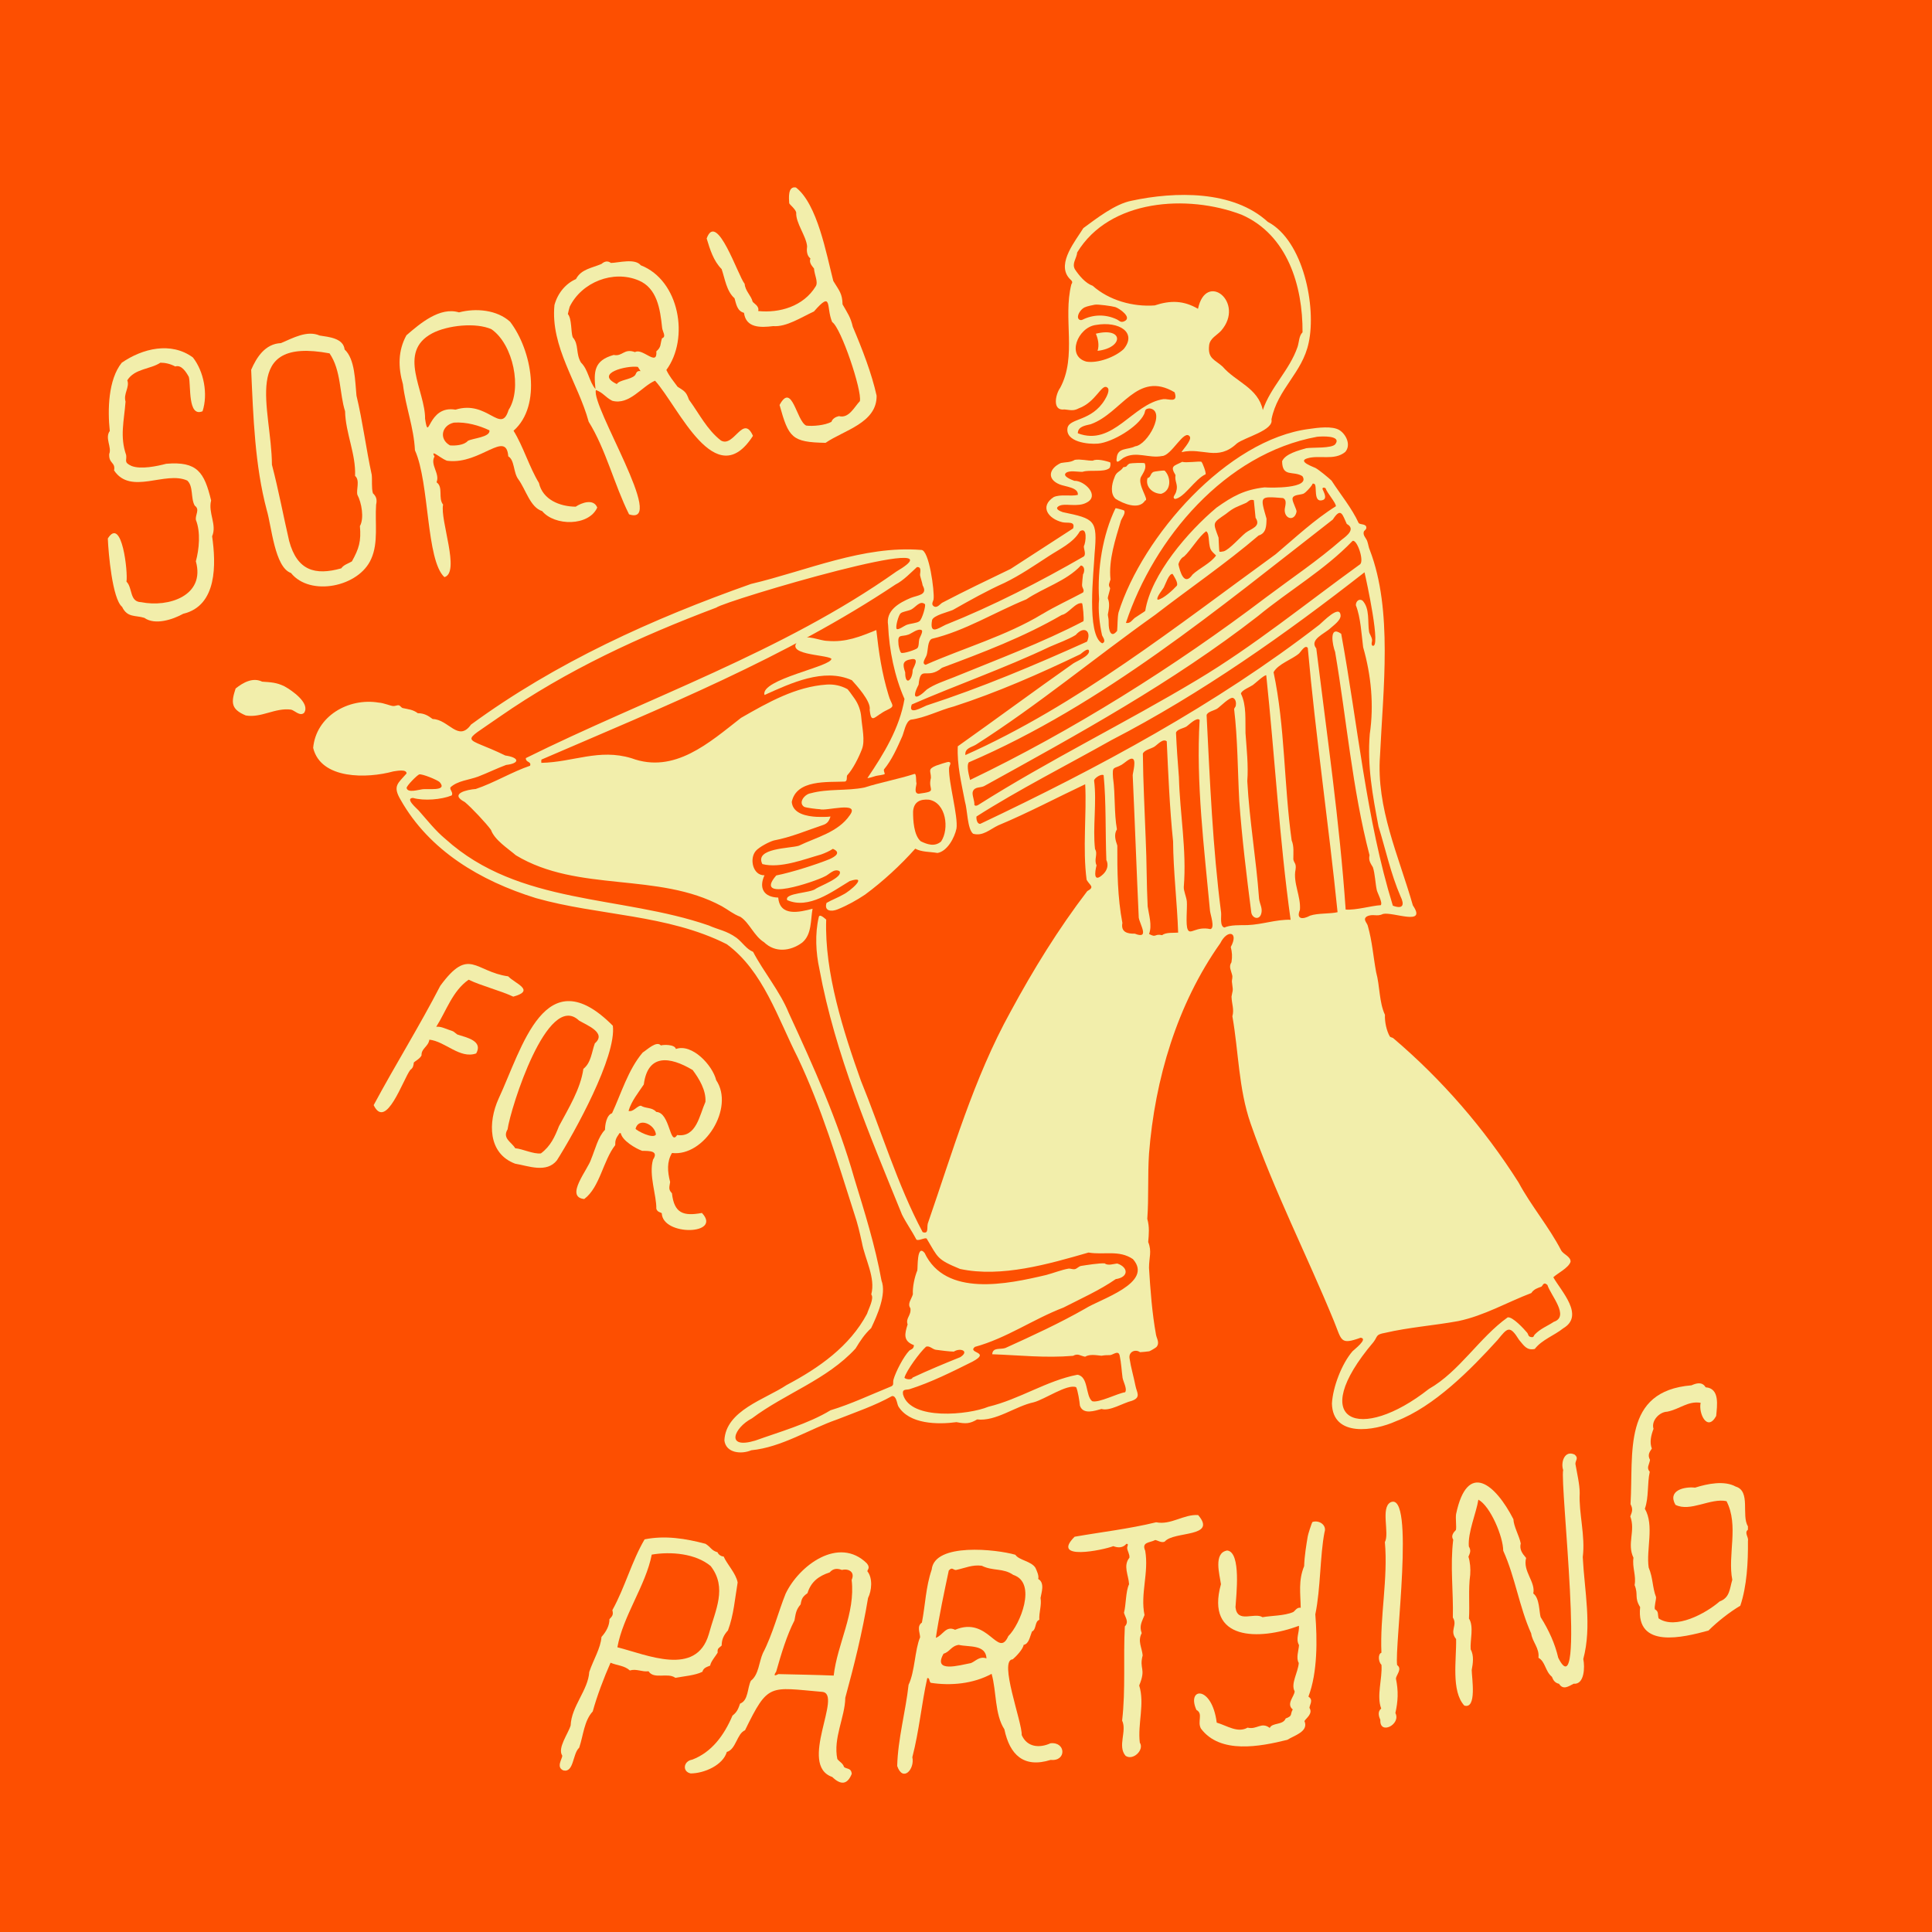<svg xmlns="http://www.w3.org/2000/svg" fill="none" viewBox="0 0 235 235" height="235" width="235">
<rect x="0" y="0" width="235" height="235" fill="#333333" stroke="none"/>
<g clip-path="url(#clip0_1199_2869)">
<path fill="#FD4F01" d="M235 0H0V235H235V0Z"></path>
<path fill="#F2EEAB" d="M96.813 22.802C99.429 24.84 100.504 30.857 101.359 34.177C102.088 35.374 102.453 35.694 102.484 37.021C103.119 38.135 103.459 38.579 103.729 39.748C104.875 42.439 106.035 45.44 106.627 48.127C106.681 51.454 102.623 52.338 100.419 53.865C96.304 53.787 95.93 53.241 94.823 49.261C96.352 46.41 96.861 51.189 98.062 51.767C98.859 51.87 100.341 51.741 101.133 51.311C101.257 50.925 101.635 50.712 102.038 50.616C103.265 50.936 103.907 49.5 104.592 48.795C104.875 47.518 102.299 39.852 101.222 39.173C100.447 37.365 101.3 35.259 99.005 37.885C97.447 38.605 95.645 39.796 94.05 39.667C92.496 39.859 90.738 39.907 90.495 38.05C89.665 37.839 89.544 36.973 89.344 36.277C88.362 35.426 88.168 33.853 87.775 32.73C86.776 31.729 86.352 30.313 85.956 29.007C87.189 25.589 89.772 33.559 90.575 34.523C90.647 35.402 91.363 35.938 91.543 36.686C91.674 36.913 92.39 37.213 92.224 37.833C94.79 38.103 97.727 37.276 99.216 34.832C99.559 34.323 99.052 33.407 99.013 32.661C98.672 32.254 98.406 31.893 98.574 31.436C98.121 31.096 98.106 30.45 98.173 29.96C98.062 28.696 96.772 27.119 96.848 25.852C96.759 25.421 96.056 24.901 95.998 24.719C95.96 24.122 95.804 22.608 96.813 22.806V22.802Z"></path>
<path fill="#F2EEAB" d="M65.556 58.746C66.011 60.791 68.113 61.618 70.025 61.631C70.741 61.144 72.221 60.619 72.645 61.738C71.618 64.025 67.469 63.998 65.946 62.168C64.494 61.724 63.959 59.538 63.041 58.287C62.429 57.475 62.608 55.956 61.824 55.51C61.576 52.242 58.439 56.491 54.52 56.058C53.982 56.102 52.213 54.418 52.853 55.53C52.276 56.531 53.547 57.603 53.099 58.663C53.954 59.244 53.262 60.615 53.895 61.374C53.497 63.261 56.023 69.636 54.056 70.2C51.815 68.139 52.259 58.752 50.473 54.773C50.333 51.95 49.339 49.513 49.01 46.737C48.423 44.681 48.395 42.676 49.435 40.783C51.093 39.352 53.502 37.287 55.83 37.996C57.862 37.459 60.434 37.67 62.044 39.134C64.69 42.585 65.941 49.333 62.466 52.394C63.641 54.283 64.388 56.835 65.556 58.743V58.746ZM61.861 49.866C63.528 47.313 62.451 41.895 59.777 40.046C57.877 39.193 54.413 39.569 52.566 40.546C48.258 42.837 51.75 47.572 51.704 50.934C52.187 54.048 51.98 49.235 55.405 49.831C59.307 48.602 60.932 52.925 61.861 49.866ZM59.535 52.346C58.291 51.752 56.715 51.302 55.212 51.406C53.719 51.735 53.358 53.408 54.735 54.176C55.347 54.226 56.443 54.168 56.903 53.628C57.464 53.304 59.657 53.188 59.535 52.349V52.346Z"></path>
<path fill="#F2EEAB" d="M77.944 32.269C82.642 34.097 83.882 41.16 81.053 45C81.471 45.858 81.813 46.206 82.415 47.039C83.236 47.566 83.464 47.64 83.795 48.604C85.061 50.331 85.988 52.259 87.69 53.582C89.261 54.496 90.388 50.323 91.587 53.012C87.033 60.132 82.557 49.494 79.676 46.304C78.046 47.013 76.551 49.315 74.465 48.747C73.594 48.297 73.376 47.764 72.484 47.44C71.873 49.387 81.158 64.094 76.516 62.562C74.697 58.92 73.701 54.664 71.603 51.295C70.332 46.606 66.94 42.196 67.441 37.104C67.843 35.622 68.846 34.471 70.058 33.947C70.691 32.724 72.021 32.604 73.17 32.099C73.533 31.777 73.923 31.695 74.31 31.984C75.25 31.964 77.23 31.386 77.946 32.271L77.944 32.269ZM77.674 34.108C74.602 32.809 70.765 34.306 69.294 37.308C69.264 37.398 69.07 38.153 69.073 38.198C69.571 38.786 69.429 40.385 69.662 41.021C70.448 41.921 69.997 42.957 70.661 44.091C71.575 44.983 71.618 46.356 72.432 47.331C72.217 45.235 72.219 43.851 74.647 43.175C75.753 43.395 75.872 42.339 77.243 42.829C78.15 42.28 79.976 44.665 79.835 42.737C80.472 42.174 80.272 41.93 80.522 41.145C81.099 40.968 80.57 40.313 80.537 39.861C80.298 37.561 79.922 35.05 77.676 34.105L77.674 34.108ZM77.585 44.628C76.308 44.428 72.232 45.39 75.026 46.715C75.346 46.199 76.717 46.18 77.217 45.67C77.385 45.529 77.354 45.05 77.913 45.14L77.585 44.628Z"></path>
<path fill="#F2EEAB" d="M41.915 42.507C43.194 43.684 43.184 46.365 43.36 48.121C44.119 51.265 44.53 54.594 45.214 57.743C45.29 58.337 45.168 59.34 45.359 59.997C45.764 60.38 45.89 60.758 45.749 61.379C45.592 63.62 46.043 65.998 45.153 67.974C43.677 71.403 37.72 72.598 35.394 69.697C33.405 69.007 33.035 64.003 32.447 62.047C30.998 56.598 30.807 50.725 30.552 44.979C31.212 43.462 32.249 41.815 34.173 41.734C35.666 41.101 37.356 40.15 38.88 40.812C40.035 40.988 41.763 41.147 41.917 42.505L41.915 42.507ZM40.083 42.981C29.127 40.931 33.041 49.707 33.076 56.524C33.91 59.729 34.478 62.812 35.17 65.796C36.144 69.419 38.34 70.023 41.508 69.131C41.808 68.688 42.374 68.548 42.803 68.287C43.664 66.738 43.941 65.839 43.778 63.99C44.324 63.028 43.973 61.122 43.477 60.199C43.292 59.625 43.825 58.415 43.19 57.891C43.305 55.221 42.03 52.694 41.974 50.02C41.29 47.912 41.512 45.057 40.085 42.983L40.083 42.981Z"></path>
<path fill="#F2EEAB" d="M24.636 50.023C22.812 50.795 23.245 46.863 22.967 45.84C22.656 45.277 22.079 44.326 21.317 44.576C20.736 44.265 20.112 44.117 19.512 44.115C18.302 44.929 16.376 44.818 15.484 46.258C15.802 47.096 14.981 47.899 15.271 48.847C15.09 51.23 14.559 53.088 15.345 55.351C15.445 56.039 15.016 56.222 15.993 56.676C17.133 57.125 19.107 56.703 20.221 56.411C24 56.096 24.849 57.436 25.68 60.876C25.291 62.382 26.413 63.827 25.802 65.23C26.281 68.592 26.446 73.67 22.284 74.658C21.063 75.339 18.872 76.09 17.56 75.154C16.465 74.808 15.492 75.159 14.853 73.816C13.665 72.855 13.186 67.254 13.114 65.5C14.835 62.745 15.577 69.628 15.384 70.748C16.154 71.505 15.721 73.203 17.17 73.246C20.499 73.914 24.995 72.467 23.824 68.274C24.222 66.812 24.422 64.732 23.831 63.25C23.722 62.599 24.353 61.977 23.691 61.507C23.171 60.626 23.552 59.151 22.775 58.452C20.099 57.244 15.908 60.271 13.876 57.223C14.072 56.189 13.216 56.433 13.284 55.223C13.628 54.398 12.723 53.284 13.354 52.422C13.084 49.874 13.153 46.184 14.809 44.119C17.34 42.376 20.806 41.532 23.459 43.475C24.799 45.166 25.323 47.949 24.636 50.027V50.023Z"></path>
<path fill="#F2EEAB" d="M82.211 127.594C84.18 126.894 86.669 129.568 87.113 131.387C89.378 134.755 85.675 140.711 81.738 140.245C81.099 141.313 81.184 142.495 81.51 143.772C81.425 144.403 81.271 144.677 81.732 145.139C82.004 147.595 83.129 147.95 85.379 147.539C87.89 150.204 80.607 150.394 80.494 147.576C80.348 147.436 79.967 147.467 79.832 147.025C79.865 145.382 78.894 142.924 79.43 141.057C80.139 139.986 79.045 139.988 78.115 139.984C77.328 139.708 75.676 138.737 75.511 137.836C75.372 137.819 75.376 137.786 75.304 137.91C74.921 138.459 74.823 138.672 74.832 139.292C73.355 141.163 72.965 144.434 71.063 145.844C68.635 145.598 71.559 142.206 71.912 140.97C72.406 139.779 72.741 138.298 73.59 137.423C73.59 136.868 73.761 135.628 74.445 135.41C75.537 133.073 76.405 130.099 78.177 128.023C78.701 127.701 79.863 126.55 80.389 127.165C80.659 127.061 82.076 127.009 82.211 127.592V127.594ZM84.247 130.149C81.462 128.488 78.794 128.16 78.309 131.913C77.641 132.912 76.808 133.922 76.453 135.123C77.017 135.312 77.517 134.474 77.959 134.496C78.594 134.877 79.299 134.653 79.826 135.249C81.534 135.321 81.445 139.477 82.365 138.06C84.706 138.4 85.083 135.643 85.807 134.024C85.899 132.612 85.028 131.193 84.249 130.147L84.247 130.149ZM77.306 137.301C77.454 137.542 79.46 138.593 79.787 137.997C79.645 136.733 77.665 135.861 77.306 137.301Z"></path>
<path fill="#F2EEAB" d="M67.741 141.135C66.474 142.736 64.229 141.803 62.666 141.548C59.326 140.299 59.357 136.491 60.641 133.65C63.532 127.448 66.274 116.445 74.543 124.765C75.002 128.506 69.875 137.775 67.741 141.133V141.135ZM70.426 124.132C66.6 120.494 62.105 134.783 61.739 137.371C61.071 138.474 62.218 138.907 62.669 139.668C63.543 139.734 64.89 140.408 65.797 140.293C66.975 139.407 67.477 138.291 67.993 136.979C69.164 134.79 70.613 132.453 70.961 130.005C71.897 129.285 71.969 127.964 72.354 126.909C73.833 125.634 71.39 124.707 70.426 124.134V124.132Z"></path>
<path fill="#F2EEAB" d="M61.812 118.758C62.638 119.635 65.189 120.47 62.432 121.227C60.815 120.47 58.585 119.931 57.001 119.167C55.027 120.549 54.307 122.933 53.062 124.894C53.623 124.837 54.067 125.085 54.542 125.242C55.41 125.527 55.053 125.436 55.641 125.84C56.755 126.197 58.789 126.6 57.921 128.136C55.932 128.834 54.172 126.672 52.227 126.461C52.094 127.329 51.232 127.509 51.273 128.38C51.06 128.804 50.451 129.087 50.334 129.248C50.288 129.62 50.26 129.888 49.903 130.14C49.015 131.326 46.952 137.529 45.451 134.424C48.12 129.452 50.965 124.918 53.554 119.909C57.081 115.1 57.729 118.183 61.809 118.758H61.812Z"></path>
<path fill="#F2EEAB" d="M212.612 187.423C212.64 190.017 212.481 192.942 211.683 195.316C210.373 196.086 208.88 197.269 207.812 198.334C204.746 199.169 198.973 200.607 199.498 195.481C198.758 194.288 199.315 193.995 198.825 192.798C199.047 191.688 198.51 190.618 198.688 189.48C197.866 187.763 198.962 186.216 198.301 184.453C198.542 183.835 198.645 183.566 198.329 182.958C198.712 176.685 197.302 169.198 205.747 168.504C206.284 168.267 207.035 168.01 207.466 168.745C209.2 168.863 208.867 170.949 208.747 172.235C207.67 174.211 206.574 171.913 206.859 170.632C205.314 170.379 204.345 171.396 202.794 171.711C201.811 171.746 200.821 172.838 201.127 173.796C200.844 174.544 200.618 175.401 200.921 176.2C200.605 176.646 200.392 177.007 200.703 177.571C200.607 178.169 200.231 178.528 200.67 179.022C200.35 180.465 200.568 182.151 200.072 183.518C201.249 185.543 200.213 188.474 200.538 190.67C201.082 191.967 200.971 193.039 201.434 194.269C201.454 194.589 201.193 195.463 201.297 195.751C201.782 196.025 201.608 196.314 201.745 196.852C203.802 198.262 207.498 196.247 209.17 194.791C210.421 194.332 210.377 193.261 210.708 192.158C210.116 189.151 211.535 185.554 210.005 182.595C208.073 182.175 205.581 183.955 203.793 183.039C202.792 181.268 204.913 180.804 206.184 180.95C207.666 180.476 209.744 180.054 211.126 180.822C212.986 181.37 211.785 184.338 212.61 185.652V186.07C212.127 186.442 212.725 186.964 212.61 187.428L212.612 187.423Z"></path>
<path fill="#F2EEAB" d="M123.512 189.125C123.956 189.789 125.449 189.889 125.949 190.707C126.099 191.044 126.402 191.667 126.284 192.058C127.122 192.528 126.665 193.745 126.567 194.367C126.719 195.276 126.371 196.068 126.417 197.028C125.827 197.246 126.097 198.188 125.523 198.455C125.27 199.067 125.161 199.957 124.509 200.076C124.441 200.601 123.582 201.502 123.186 201.832C121.434 201.898 124.354 209.522 124.276 211.043C124.933 212.54 126.443 212.653 127.773 212.046C129.668 211.837 129.744 214.274 127.799 214.066C124.526 215.099 122.816 213.445 122.169 210.347C120.977 208.51 121.227 205.756 120.616 203.599C118.359 204.827 115.618 205.064 113.209 204.689C112.959 204.45 113.12 204.067 112.787 204.119C112.084 207.283 111.819 210.456 110.974 213.739C111.292 215.182 109.825 216.825 109.131 214.808C109.212 211.518 110.169 208.123 110.515 204.929C111.294 203.301 111.266 200.681 111.919 199.147C111.88 198.519 111.507 197.796 112.136 197.363C112.563 195.159 112.598 193.057 113.327 190.922C113.651 187.606 121.232 188.451 123.506 189.116L123.512 189.125ZM123.257 191.569C122.022 190.698 120.773 191.127 119.419 190.45C118.277 190.298 117.411 190.724 116.271 190.97C115.938 190.968 115.82 190.557 115.405 191.033C114.869 193.557 114.227 196.567 113.831 199.219C114.719 198.906 115.022 197.7 116.175 198.24C120.244 196.528 121.384 201.835 122.65 199.006C124.078 197.631 126.173 192.509 123.257 191.569ZM119.994 201.724C119.907 199.989 117.831 200.366 116.625 200.076C115.709 200.192 115.531 200.934 114.771 201.147C113.427 203.519 116.651 202.564 118.107 202.289C118.718 202.028 119.138 201.419 119.994 201.721V201.724Z"></path>
<path fill="#F2EEAB" d="M188.763 203.954C187.937 203.273 187.98 202.111 187.129 201.645C187.286 200.492 186.366 199.678 186.248 198.693C184.792 195.455 184.305 191.845 182.845 188.622C182.845 186.951 181.304 183.217 179.823 182.412C179.575 184.018 178.53 186.372 178.663 188.102C178.961 188.603 178.813 188.894 178.615 189.351C178.824 190.002 178.883 190.816 178.83 191.542C178.584 193.303 178.785 195.302 178.678 196.869C179.305 197.848 178.796 199.513 178.887 200.614C179.305 201.395 179.165 202.315 179.013 203.136C179.02 204.069 179.666 207.927 178.112 207.459C176.485 205.684 177.174 201.837 177.114 199.371C176.265 198.32 177.331 197.72 176.72 196.752C176.796 193.594 176.374 190.502 176.763 187.28C176.454 186.81 176.802 186.396 177.092 186.098C177.179 185.709 177.024 184.675 177.116 184.144C178.489 177.664 181.881 180.495 184.083 184.786C184.122 185.687 184.775 186.764 184.977 187.73C184.799 188.483 185.156 188.947 185.63 189.504C185.195 191.123 186.809 192.415 186.501 193.827C187.282 194.378 187.208 196.088 187.399 196.704C188.394 198.286 189.142 199.926 189.536 201.641C192.937 208.441 189.717 180.389 190.139 178.811C189.821 177.91 190.287 176.348 191.525 176.925C192.071 177.366 191.607 177.638 191.627 178.071C191.792 179.055 192.162 180.608 192.149 181.627C192.019 184.025 192.856 186.842 192.519 189.39C192.728 193.527 193.655 197.794 192.584 201.798C192.785 202.735 192.739 204.933 191.414 204.8C190.774 205.127 190.145 205.603 189.632 204.811C189.155 204.7 188.942 204.415 188.766 203.954H188.763Z"></path>
<path fill="#F2EEAB" d="M105.445 190.169C105.896 190.724 105.493 190.907 105.506 191.129C106.174 191.949 106.033 193.486 105.585 194.373C104.886 198.61 103.883 202.594 102.817 206.511C102.789 208.85 101.318 211.42 101.849 213.961C102.121 214.311 102.534 214.475 102.66 214.925C102.936 215.195 103.557 215.012 103.6 215.771C103.056 217.127 102.238 217.12 101.231 216.143C97.018 214.69 102.599 205.993 99.997 205.79C93.558 205.24 93.458 204.663 90.621 210.462C89.62 210.878 89.535 212.79 88.406 213.099C87.947 214.692 85.688 215.702 84.015 215.713C82.946 215.493 83.136 214.196 84.204 214.035C86.565 213.128 88.064 211.102 89.098 208.674C89.646 208.264 89.805 207.838 90.018 207.22C91.045 206.837 90.891 205.314 91.335 204.437C92.294 203.708 92.316 202.159 92.79 201.09C93.998 198.775 94.694 195.977 95.56 193.851C97.175 190.439 102.018 186.786 105.445 190.165V190.169ZM101.407 203.812C101.849 199.922 104.072 196.232 103.591 192.171C104.038 191.186 103.193 190.766 102.41 190.961C101.842 190.753 101.357 190.761 100.915 191.262C99.597 191.688 98.641 192.395 98.219 193.786C97.638 194.208 97.503 194.434 97.388 195.146C96.811 195.82 96.792 196.266 96.635 197.104C95.725 198.86 95.034 201.127 94.409 203.338C94.041 203.865 94.25 203.86 94.683 203.63C96.785 203.68 99.368 203.725 101.407 203.81V203.812Z"></path>
<path fill="#F2EEAB" d="M85.81 187.778C86.521 188.224 86.489 188.577 87.281 188.812C87.383 189.108 87.742 189.323 88.02 189.325C88.432 190.276 89.528 191.384 89.724 192.485C89.391 194.456 89.248 196.445 88.547 198.314C88.01 198.904 87.788 199.428 87.781 200.157C87.387 200.516 87.252 200.486 87.291 201.023C87.074 201.404 86.445 202.113 86.382 202.596C86.025 202.753 85.57 202.84 85.438 203.345C84.593 203.786 83.112 203.904 82.145 204.082C81.219 203.397 79.545 204.32 78.886 203.286C78.092 203.386 77.406 202.949 76.616 203.188C75.931 202.572 75.085 202.601 74.264 202.246C73.477 204.021 72.619 206.274 72.097 208.175C71.052 209.296 70.966 211.043 70.452 212.582C69.64 213.293 69.821 215.658 68.522 215.345C67.608 214.955 68.394 213.939 68.394 213.554C67.771 212.627 69.127 210.86 69.412 209.87C69.505 207.531 71.544 205.577 71.673 203.371C72.177 201.876 73.07 200.468 73.159 199.113C73.755 198.455 74.142 197.694 74.129 196.952C74.504 196.556 74.623 196.401 74.486 195.851C76.029 193.068 76.838 189.895 78.409 187.239C80.938 186.736 83.412 187.147 85.812 187.78L85.81 187.778ZM86.441 190.485C84.615 188.96 81.599 188.696 79.275 189.097C78.553 192.835 75.79 196.534 75.095 200.366C78.731 201.288 84.674 203.982 86.21 198.795C87.011 195.836 88.495 193.151 86.443 190.485H86.441Z"></path>
<path fill="#F2EEAB" d="M161.11 186.357C160.548 189.234 160.644 193.216 159.989 196.362C160.228 199.398 160.276 203.43 159.151 206.367C159.795 206.783 159.297 207.32 159.277 207.742C159.728 208.447 158.862 208.993 158.668 209.339C159.214 210.625 157.424 211.089 156.581 211.626C153.255 212.453 148.411 213.387 146.074 210.253C145.604 209.383 146.387 208.454 145.526 207.986C144.296 205.251 147.408 204.929 147.997 209.531C149.253 209.905 150.545 210.832 151.751 210.142C152.885 210.427 153.413 209.394 154.447 210.177C154.745 209.507 156.066 209.862 156.381 209.03C157.297 208.687 156.884 208.543 157.245 207.932C156.414 207.248 157.432 206.371 157.476 205.732C156.969 204.789 157.885 203.464 157.976 202.278C157.619 201.671 157.965 200.773 158.005 200.103C157.572 199.339 158.057 198.586 158 197.757C153.174 199.548 146.59 199.613 148.511 192.694C148.35 191.523 147.567 188.888 149.268 188.596C150.998 188.777 150.365 194.082 150.28 195.498C150.506 197.507 152.563 196.071 153.568 196.71C154.645 196.512 156.231 196.549 157.295 196.084C157.491 195.981 157.752 195.461 158.213 195.564C158.185 193.775 157.909 192.271 158.631 190.494C158.668 189.247 158.905 187.848 159.069 186.871C159.084 186.699 159.565 185.165 159.647 185.126C160.437 184.862 161.403 185.491 161.112 186.357H161.11Z"></path>
<path fill="#F2EEAB" d="M141.687 187.502C141.3 187.735 140.737 187.317 140.51 187.323C139.829 187.68 138.828 187.541 139.3 188.635C139.76 191.301 138.682 193.877 139.213 196.451C138.894 197.263 138.545 197.753 138.872 198.647C138.356 199.635 138.894 200.368 138.989 201.349C138.535 203.075 139.451 202.881 138.567 205.014C139.263 207.214 138.363 209.709 138.641 211.961C139.222 212.834 137.825 214.198 136.909 213.569C135.897 212.388 137.105 210.547 136.491 209.287C136.929 205.479 136.62 201.678 136.82 197.833C137.346 197.27 136.894 196.791 136.715 196.171C136.977 195.222 136.916 193.553 137.336 192.7C137.266 191.551 136.583 190.47 137.379 189.465C137.418 189.038 137.127 188.649 137.105 188.309C137.09 188.081 137.344 187.756 137.011 187.787C136.567 188.3 135.98 188.283 135.419 188.068C134.137 188.559 127.759 189.869 130.712 186.921C133.939 186.353 137.329 185.968 140.628 185.163C142.432 185.526 143.981 184.168 145.737 184.286C148.104 187.043 142.782 186.212 141.685 187.502H141.687Z"></path>
<path fill="#F2EEAB" d="M169.937 202.531C170.603 203.005 169.829 203.726 169.794 204.174C170.112 205.703 170.053 206.909 169.729 208.367C170.444 209.755 167.796 211.089 167.899 209.211C167.72 208.791 167.527 208.204 168.003 207.818C167.411 206.269 168.16 204.193 168.036 202.505C167.683 202.187 167.557 201.201 168.031 201.027C167.835 196.636 168.847 191.995 168.451 187.576C169.034 186.52 167.912 183.396 169.135 182.737C172.17 181.281 169.6 200.348 169.94 202.531H169.937Z"></path>
<path fill="#F2EEAB" d="M161.974 58.476C163.07 60.171 164.42 61.788 165.27 63.635C165.488 63.84 166.252 63.691 166.191 64.231C166.167 64.444 165.938 64.516 165.888 64.673C165.751 65.108 166.156 65.434 166.293 65.796C166.426 66.146 166.478 66.625 166.626 66.925C169.42 74.221 168.236 83.784 167.86 91.9C167.387 98.293 170.129 104.079 171.855 110.132C173.617 112.704 169.407 110.874 168.219 111.17C167.466 111.549 166.987 111.094 166.249 111.479C165.74 111.825 166.258 112.21 166.367 112.591C166.917 114.51 167.028 116.314 167.387 118.251C167.851 119.937 167.74 121.891 168.46 123.44C168.417 124.269 168.643 125.364 169.056 126.08C169.163 126.191 169.368 126.193 169.476 126.286C175.423 131.343 180.543 137.262 184.712 143.833C186.235 146.679 188.424 149.234 189.902 152.11C190.176 152.578 191.075 152.852 191.035 153.475C190.803 154.227 189.406 154.9 188.94 155.363C189.887 157.054 192.787 160.011 190.146 161.569C189.066 162.437 187.534 162.968 186.684 164.08C185.702 164.291 185.376 163.684 184.775 162.979C183.618 161.114 183.354 161.53 182.164 162.983C178.918 166.563 174.455 171.095 169.809 172.866C167.146 174.074 162.087 174.866 162.011 170.706C162.124 168.713 163.199 165.888 164.513 164.363C164.65 164.204 166.478 162.835 165.505 162.714C162.981 163.619 163.229 163.073 162.241 160.659C158.899 152.526 154.967 144.851 152.115 136.648C150.652 132.429 150.661 127.912 149.902 123.617C150.139 122.77 149.826 122.152 149.797 121.227C149.9 120.546 150.024 120.583 149.887 119.769C149.773 119.091 149.915 119.234 149.902 118.721C149.765 118.044 149.41 117.615 149.791 117.041C149.91 116.308 149.863 115.844 149.706 115.189C150.726 113.318 149.282 113.009 148.435 114.721C143.176 122.152 140.476 131.267 139.762 140.321C139.584 142.984 139.74 145.709 139.551 148.261C139.836 149.236 139.74 150.126 139.662 151.077C140.132 152.228 139.76 152.935 139.76 154.217C139.921 156.845 140.13 159.706 140.611 162.344C140.691 162.818 141.094 163.327 140.674 163.836C140.597 163.928 139.906 164.339 139.786 164.365C139.71 164.382 138.722 164.487 138.667 164.474C138.093 164.06 137.236 164.428 137.399 165.259C137.556 166.334 137.908 167.503 138.119 168.591C138.269 169.365 138.833 169.975 137.677 170.388C136.618 170.64 134.986 171.685 133.983 171.382C133.182 171.591 131.741 172.124 131.354 170.969C131.315 170.482 131.106 169.148 130.899 168.734C129.84 168.293 127.063 170.22 125.745 170.566C123.495 171.041 121.156 172.919 118.853 172.655C117.95 173.191 117.459 173.195 116.342 172.984C114.056 173.289 110.578 173.249 109.255 171.036C109.092 170.677 109.029 169.755 108.5 169.811C106.446 170.967 104.042 171.783 101.833 172.655C98.461 173.817 95.101 176.039 91.382 176.404C90.175 176.918 88.306 176.753 88.112 175.214C88.269 171.552 93.086 170.207 95.669 168.475C99.614 166.389 103.35 163.773 105.467 159.796C105.648 159.199 106.355 157.924 105.976 157.446C106.527 155.405 105.2 153.148 104.838 151.131C104.536 149.782 104.347 148.914 103.898 147.582C101.851 141.187 99.945 134.779 97.042 128.652C94.616 123.875 92.829 118.094 88.399 114.848C81.173 111.192 72.765 111.392 65.189 109.242C58.419 107.145 52.227 103.461 48.736 97.296C47.714 95.578 48.421 95.279 49.452 94.081C49.457 93.51 48.227 93.78 47.842 93.83C44.678 94.705 39.036 94.84 38.092 90.973C38.442 87.115 42.378 84.85 46.06 85.462C46.706 85.501 47.448 85.856 47.842 85.882C48.092 85.897 48.332 85.736 48.538 85.795C48.675 85.834 48.793 86.045 48.954 86.119C49.67 86.28 50.22 86.299 50.825 86.754C51.559 86.748 52.061 87.031 52.627 87.459C54.564 87.49 55.747 90.312 57.29 88.138C67.608 80.585 79.308 75.285 91.343 71.031C98.106 69.434 105.008 66.324 112.043 66.892C113.015 66.812 113.688 71.993 113.557 72.883C113.538 73.105 113.22 73.485 113.557 73.729C113.984 74.038 114.369 73.44 114.613 73.311C117.35 71.879 120.12 70.554 122.927 69.201L130.529 64.275C130.834 63.328 129.787 63.678 129.204 63.517C127.546 63.111 126.393 61.631 128.173 60.458C129.059 60.08 130.199 60.406 131.1 60.199C131.224 59.287 129.542 59.196 128.889 58.922C127.285 58.269 127.616 56.97 129.041 56.317C129.663 56.193 130.168 56.274 130.743 55.93C131.476 55.817 132.275 56.052 132.925 56.034C133.421 55.749 134.607 56.095 135.025 56.23C135.127 56.372 135.064 56.82 134.94 56.944C134.272 57.497 132.499 57.101 131.681 57.39C131.093 57.414 130.036 57.168 129.64 57.542C129.213 57.945 130.388 58.378 130.68 58.484C131.885 58.434 133.815 60.28 132.181 61.128C131.087 61.742 129.537 61.161 128.83 61.537C128.201 61.875 128.906 62.166 129.267 62.295C133.178 63.111 133.506 63.232 133.141 67.358C133.051 69.464 132.118 77.217 134.059 78.251C134.64 78.064 134.091 77.452 134.044 77.25C133.75 75.931 133.55 74.223 133.689 72.883C133.452 69.262 134.122 65.028 135.686 61.82C135.754 61.788 136.69 62.051 136.724 62.092C136.975 62.379 136.439 63.06 136.35 63.313C135.669 65.624 134.829 68.098 135.075 70.485C134.942 70.957 134.762 71.135 135.031 71.529C135.031 71.762 134.751 72.53 134.746 72.78C135.029 73.394 134.866 74.145 134.753 74.763C134.801 75.209 134.86 75.202 134.855 75.811C134.842 76.562 135.095 77.733 135.882 76.732C135.948 76.036 135.911 75.176 136.052 74.501C138.963 65.249 149.264 53.454 159.245 52.174C160.231 52.029 162.085 51.774 162.942 52.329C163.754 52.855 164.363 54.154 163.621 54.981C162.276 56.076 160.455 55.29 158.973 55.765C157.813 56.137 159.809 56.811 160.015 56.924C160.444 57.157 161.595 58.11 161.972 58.467L161.974 58.476ZM147.98 61.744C149.915 60.367 151.351 59.562 153.818 59.281C154.554 59.348 159.454 59.435 158.412 57.914C157.306 57.222 155.966 58.102 155.951 56.097C156.349 55.184 158.001 54.783 158.871 54.522C159.574 54.392 162.026 54.581 162.433 54.013C163.212 52.929 160.694 53.071 160.192 53.13C149.025 55.175 140.369 65.478 136.951 75.768C137.503 75.874 137.701 75.404 138.047 75.146C138.256 74.991 139.261 74.373 139.301 74.31C140.003 69.865 144.536 64.625 147.978 61.744H147.98ZM161.254 59.407C161.164 59.32 160.897 59.237 160.86 59.435C160.836 59.572 161.569 60.606 160.897 60.826C159.667 61.231 160.268 59.029 159.868 58.859C159.622 58.754 159.656 58.874 159.582 58.996C159.432 59.246 158.827 59.923 158.553 60.047C158.175 60.217 157.23 60.138 157.213 60.678C157.2 61.065 157.733 61.966 157.707 62.234C157.478 63.43 156.266 63.158 156.264 62.042C156.264 61.637 156.636 60.839 156.055 60.582C153.17 60.352 153.27 60.336 154.053 63.087C154.043 63.97 154.023 64.862 153.092 65.136C149.097 68.55 144.703 71.547 140.508 74.787C133.13 80.031 126.299 85.729 118.712 90.575C118.159 90.912 117.332 90.999 117.424 91.844C131.056 85.764 143.124 76.151 155.167 67.415C157.528 65.417 159.878 63.211 162.485 61.581C162.568 61.241 161.349 59.868 161.254 59.407ZM152.509 60.841C151.982 60.68 151.847 61.046 151.542 61.181C150.402 61.685 150.135 61.69 149.116 62.512C147.421 63.676 147.543 63.509 148.218 65.393C148.248 65.637 148.27 67.025 148.333 67.106C148.363 67.142 148.749 67.093 148.859 67.058C149.56 66.827 150.864 65.323 151.516 64.808C152.165 64.296 153.438 64.059 152.722 62.978L152.509 60.841ZM163.817 63.733C163.301 62.658 163.14 61.614 162.12 63.193C148.152 74.06 134.15 85.727 117.839 92.727C117.52 93.191 117.911 94.468 117.998 94.87C130.388 88.924 142.85 81.112 154.025 72.637C157.121 70.311 160.294 68.189 163.21 65.639C163.862 65.154 164.913 64.329 163.817 63.731V63.733ZM131.341 64.632C130.564 66.028 128.843 66.803 127.538 67.665C125.71 68.853 124.115 69.952 122.202 70.889C120.009 71.871 117.974 73.022 115.901 74.192C115.337 74.443 113.546 74.841 113.374 75.424C113.072 77.167 113.964 76.534 115 76.005C120.853 73.666 126.441 70.781 131.837 67.68C132.129 67.391 131.811 66.779 131.837 66.438C132.081 65.987 132.312 63.99 131.343 64.629L131.341 64.632ZM145.056 69.886C145.896 69.101 147.243 68.52 147.913 67.576C147.913 67.543 147.532 67.214 147.452 67.099C146.845 66.481 147.236 64.96 146.716 64.621C145.813 65.254 144.901 66.881 144.016 67.697C143.694 67.839 143.413 68.294 143.339 68.646C143.531 69.516 144.031 71.373 145.058 69.886H145.056ZM165.425 68.642C165.971 68.233 165.059 65.548 164.515 65.798C161.132 69.329 156.795 71.821 152.996 74.952C142.617 83.022 131.163 89.291 119.691 95.625C119.221 95.847 118.577 95.671 118.336 96.261C118.179 96.639 118.571 97.423 118.516 97.906C118.651 98.076 118.801 97.999 118.962 97.927C127.581 92.459 136.955 87.899 145.606 82.703C152.48 78.597 158.938 73.329 165.425 68.644V68.642ZM108.999 69.54C118.011 64.249 88.24 73.048 87.113 73.912C77.807 77.424 68.968 81.497 60.798 87.165C55.815 90.669 56.394 89.42 61.461 91.896C63.198 92.144 63.263 92.847 61.561 93.045C60.428 93.463 59.316 94.015 58.171 94.457C57.042 94.881 55.658 94.955 54.785 95.775C54.683 96.087 55.177 96.398 54.938 96.757C53.689 97.264 51.565 97.438 50.233 97.055C49.217 97.099 50.703 98.339 50.914 98.576C51.946 99.74 52.975 101.063 54.205 102.073C63.141 110.128 75.518 108.87 86.204 112.567C87.448 113.122 88.338 113.179 89.598 114.079C90.355 114.669 90.773 115.433 91.604 115.779C92.84 118.161 94.894 120.618 95.934 123.194C98.97 129.77 101.929 136.328 103.905 143.306C105.169 147.439 106.449 151.492 107.221 155.755C107.859 157.422 106.69 160.015 105.963 161.547C105.149 162.304 104.66 163.053 104.064 164.032C100.576 167.833 95.528 169.476 91.465 172.523C89.27 173.656 88.184 176.333 91.87 175.225C94.759 174.185 98.326 173.18 101.022 171.539C103.461 170.804 105.852 169.67 108.22 168.71C108.844 168.506 108.559 168.251 108.679 167.814C108.942 166.863 109.91 165.003 110.594 164.295C110.75 164.134 111.151 164.134 111.164 163.619C109.819 163.107 110.041 162.248 110.398 161.095C110.128 160.318 110.861 160.022 110.739 159.132C110.333 158.56 110.868 158.04 111.038 157.43C110.983 156.554 111.251 155.309 111.577 154.53C111.651 154.221 111.505 151.262 112.463 152.397C115.013 157.807 122.537 156.201 127.268 155.08C128.11 154.856 129.13 154.456 129.951 154.314C130.19 154.273 130.447 154.421 130.734 154.375C130.984 154.334 131.217 154.027 131.496 153.982C132.124 153.879 133.828 153.614 134.381 153.675C134.775 153.995 135.478 153.714 135.911 153.692C137.273 154.158 137.301 155.355 135.71 155.587C133.78 156.932 131.424 157.983 129.354 159.047C125.645 160.468 122.455 162.766 118.579 163.83C117.615 164.628 120.592 164.398 118.286 165.625C115.818 166.859 113.242 168.145 110.663 168.965C110.241 169.102 109.71 168.882 109.843 169.62C110.752 172.829 117.859 172.096 120.222 171.11C124.032 170.194 127.296 167.942 131.054 167.216C132.429 167.437 132.013 169.785 132.847 170.436C133.641 170.677 135.932 169.476 136.855 169.346C137.144 168.932 136.605 168.04 136.542 167.577C136.422 166.689 136.389 165.806 136.193 164.892C136.037 164.165 135.386 164.813 135.021 164.829C134.527 164.85 134.514 164.818 133.976 164.905C133.345 164.844 132.56 164.683 131.985 165.024C131.345 164.907 131.143 164.583 130.521 164.916C127.109 165.203 124.006 164.839 120.69 164.726C120.747 163.847 121.658 164.176 122.285 163.967C125.566 162.479 128.887 160.951 132.003 159.173C133.798 158.024 140.373 156.057 137.806 153.153C136.102 151.997 134.285 152.678 132.403 152.354C127.564 153.747 121.811 155.429 116.773 154.349C113.912 153.166 114.125 153 112.711 150.65C112.467 150.507 111.764 150.968 111.473 150.783C110.931 149.743 110.239 148.788 109.715 147.737C105.787 138.073 101.572 128.195 99.675 117.896C99.229 115.875 99.116 113.566 99.592 111.549C99.69 111.083 100.339 111.738 100.495 111.856C100.275 118.275 102.584 125.464 104.716 131.452C107.169 137.451 109.179 144.172 112.226 149.869C112.998 150.137 112.717 149.347 112.854 148.818C115.866 140.123 118.427 131.182 122.912 123.068C125.684 117.942 128.719 113.015 132.248 108.394C133.208 107.867 132.568 107.726 132.172 107.016C131.667 103.211 132.192 99.007 131.998 95.393C128.689 96.951 124.974 98.915 121.425 100.391C120.411 100.872 119.528 101.759 118.357 101.409C117.652 100.8 117.685 98.541 117.369 97.49C116.941 95.223 116.395 93.073 116.501 90.777C121.129 87.494 125.851 84.004 130.547 80.699C130.963 80.42 132.573 79.782 132.462 79.169C132.372 78.675 131.504 79.524 131.409 79.576C126.445 81.958 121.269 84.232 116.04 85.925C114.243 86.391 112.55 87.313 110.772 87.542C110.167 87.779 109.984 88.987 109.752 89.552C109.121 90.967 108.5 92.407 107.521 93.593C107.465 93.798 107.652 94.094 107.613 94.144C107.532 94.25 106.718 94.329 106.542 94.381C106.366 94.433 105.58 94.694 105.513 94.633C107.497 91.707 109.425 88.556 110.019 85.016C108.814 82.302 108.148 79.049 108.026 76.04C107.721 74.251 109.345 73.333 110.779 72.728C111.612 72.393 112.898 72.391 112.23 71.209C112.154 70.768 111.945 70.208 111.912 69.958C111.88 69.721 112.18 68.905 111.529 68.981C110.826 69.621 109.88 70.622 108.931 71.094C95.591 79.989 80.533 86.062 65.865 92.39C65.826 92.444 65.833 92.777 65.848 92.79C69.756 92.707 72.839 91.028 76.804 92.224C82.048 94.17 86.291 90.316 90.133 87.32C93.419 85.438 96.781 83.519 100.567 83.268C101.418 83.212 102.271 83.39 103.021 83.793C103.067 83.817 103.098 83.834 103.104 83.841C103.167 83.891 103.563 84.432 103.944 84.974C104.412 85.638 104.69 86.412 104.758 87.222C104.871 88.578 105.245 90.072 104.845 91.121C104.462 92.122 103.744 93.563 103.037 94.324C102.958 94.592 103.087 94.966 102.786 95.066C100.682 95.166 96.87 94.794 96.306 97.545C96.428 98.994 98.165 99.296 99.366 99.359C99.655 99.355 100.584 99.396 101.02 99.32C100.872 99.736 100.73 100.143 100.127 100.343C98.104 101.022 96.235 101.833 94.133 102.229C93.539 102.397 92.355 103.024 91.944 103.487C91.117 104.42 91.561 106.509 92.99 106.464C92.268 108.022 92.908 109.134 94.662 109.177C94.855 111.514 97.22 110.964 98.837 110.535C98.58 111.895 98.772 113.651 97.577 114.652C96.137 115.716 94.274 115.909 92.936 114.608C91.709 113.844 91.176 112.26 90.068 111.525C89.113 111.148 88.641 110.705 87.796 110.226C80.055 106.033 70.313 108.607 62.743 104.029C61.79 103.209 60.158 102.177 59.721 100.943C59.113 100.101 57.307 98.191 56.539 97.56C54.585 96.531 56.837 96.043 57.871 95.969C60.06 95.24 62.323 93.865 64.473 93.143C64.671 92.594 63.937 92.777 63.961 92.211C78.621 84.937 95.275 79.262 108.997 69.545L108.999 69.54ZM126.787 74.691C128.338 73.749 130.136 72.928 131.735 72.069C131.957 71.736 131.602 71.547 131.617 71.129C131.631 70.792 131.691 70.228 131.731 69.876C131.948 69.525 131.963 68.868 131.478 68.781C129.709 70.683 126.963 71.468 124.837 72.9C121.032 74.449 117.354 76.751 113.351 77.7C112.807 77.946 112.9 79.086 112.715 79.676C112.596 80.055 112.038 80.703 112.587 80.864C117.167 78.836 122.398 77.346 126.785 74.686L126.787 74.691ZM165.971 69.614C156.438 77.073 146.107 84.387 135.184 90.029C129.768 93.077 123.88 96.061 118.777 99.314C118.729 99.614 118.849 100.264 119.247 100.204C133.643 93.384 147.9 85.721 160.496 75.979C160.855 75.694 162.999 73.427 163.064 74.882C163.088 75.424 162.259 76.038 161.85 76.392C161.125 77.089 159.221 77.787 160.107 78.871C161.408 89.424 162.951 100.049 163.68 110.635C164.948 110.731 166.798 110.165 167.951 110.102C168.212 109.795 167.544 108.635 167.464 108.261C167.285 107.428 167.255 106.296 166.994 105.493C166.698 105.001 166.443 104.655 166.585 104.031C164.485 95.978 163.799 87.522 162.396 79.293C162.091 78.503 161.591 75.988 163.138 77.091C165.153 88.086 166.176 99.664 169.42 110.163C170.667 110.628 170.862 110.067 170.351 109.023C169.167 106.281 168.558 103.383 167.677 100.528C166.954 96.72 166.293 93.173 166.613 89.285C167.137 85.755 166.78 82.117 165.806 78.723C165.612 77.211 165.505 75.087 164.922 73.625C164.903 73.179 165.29 72.763 165.723 73.046C166.646 74.005 166.33 75.644 166.53 76.849C166.55 77.063 166.854 77.459 166.894 77.829C166.917 78.046 166.75 78.309 166.911 78.523C168.086 79.158 166.169 70.437 165.973 69.612L165.971 69.614ZM140.813 72.95C141.483 72.887 142.728 71.706 143.137 71.251C143.372 70.929 142.765 70.05 142.636 69.819C142.201 69.695 141.753 71.096 141.561 71.453C141.424 71.71 140.576 72.706 140.813 72.948V72.95ZM112.504 73.485C111.897 72.994 111.384 73.866 110.835 74.14C110.476 74.321 109.767 74.388 109.534 74.615C109.282 74.861 108.881 76.288 109.071 76.499C109.229 76.677 110 76.123 110.219 76.031C110.737 75.816 111.503 75.822 111.838 75.561C112.173 75.3 112.639 73.668 112.504 73.485ZM131.615 73.379C130.841 73.211 129.968 74.65 129.143 74.804C124.511 77.491 119.58 79.358 114.58 81.225C112.733 82.777 111.969 80.796 111.734 83.286C110.829 85.005 111.401 85.181 112.735 83.869C113.605 83.247 114.932 82.811 115.964 82.4C121.162 80.274 126.848 78.144 131.783 75.563C131.883 75.357 131.702 73.451 131.617 73.379H131.615ZM109.612 79.4C109.867 79.545 111.39 79.027 111.575 78.847C111.801 78.627 111.729 78.059 111.817 77.731C111.86 77.565 112.328 76.784 112.104 76.651C111.669 76.397 110.92 77.03 110.533 77.176C109.604 77.526 109.149 76.991 109.292 78.416C109.312 78.614 109.469 79.315 109.614 79.397L109.612 79.4ZM132.225 78.04C132.792 76.788 131.876 76.046 130.845 77.234C129.981 77.778 128.626 78.253 127.688 78.671C122.257 81.26 116.171 83.386 110.903 85.69C110.393 87.098 112.202 86.004 112.698 85.814C119.387 83.638 125.851 80.91 132.225 78.04ZM159.073 78.81C158.747 78.362 158.212 79.306 158.033 79.465C157.228 80.192 155.455 80.746 154.911 81.767C156.321 88.41 156.158 95.386 157.111 102.223C157.415 102.939 157.311 103.733 157.315 104.523C157.396 105.004 157.702 104.995 157.587 105.763C157.252 107.358 158.259 109.057 158.116 110.672C157.626 111.845 158.471 111.86 159.356 111.373C160.316 111.053 161.802 111.17 162.696 110.955C161.619 100.321 160.018 89.418 159.073 78.81ZM110.922 80.172C109.771 80.342 109.765 80.775 110.104 81.78C110.089 83.521 111.014 82.722 111.011 81.501C111.109 81.16 111.867 80.039 110.922 80.172ZM156.984 111.875C155.631 102.184 155.05 91.889 154.021 82.137C153.768 82.087 152.691 83.112 152.391 83.325C152.091 83.538 150.948 83.997 150.944 84.38C151.638 85.79 151.455 87.609 151.497 89.172C151.634 91.126 151.858 93.091 151.714 95.014C151.982 99.868 152.802 104.521 153.148 109.321C153.222 109.967 153.616 110.487 153.403 111.166C153.153 111.96 152.321 111.688 152.202 110.998C151.625 106.512 151.057 101.857 150.739 97.427C150.541 93.713 150.548 89.877 150.115 86.26C150.122 86.119 150.283 86.004 150.315 85.842C150.378 85.52 150.328 85.059 150.002 84.902C149.608 84.713 148.418 85.96 148.057 86.195C147.693 86.43 146.832 86.576 146.766 87C147.167 94.999 147.51 103.128 148.531 111.016C148.579 111.497 148.352 112.678 148.929 112.82C149.675 112.484 150.864 112.541 151.727 112.526C153.583 112.452 155.213 111.825 156.987 111.877L156.984 111.875ZM145.922 87.572C145.556 87.174 144.569 88.221 144.297 88.384C143.968 88.584 143.143 88.706 143.043 89.128C143.124 90.895 143.25 92.727 143.398 94.533C143.515 98.974 144.355 103.426 143.992 107.865C143.951 108.337 144.312 109.105 144.36 109.645C144.429 110.426 144.188 112.55 144.477 113.074C144.788 113.753 145.502 112.635 147.219 113.013C147.817 112.904 147.225 111.24 147.18 110.792C146.47 103.117 145.467 95.24 145.918 87.575L145.922 87.572ZM143.304 113.44C143.187 109.823 142.717 106.013 142.689 102.342C142.273 98.311 142.101 94.126 141.918 90.166C141.429 89.781 140.785 90.606 140.384 90.843C139.984 91.08 139.201 91.228 139.013 91.663C139.042 95.112 139.233 98.55 139.357 102.018C139.488 104.756 139.457 107.489 139.597 110.254C139.74 111.268 140.171 112.576 139.764 113.603C140.698 114.116 140.373 113.538 141.363 113.751C141.79 113.372 142.88 113.488 143.304 113.44ZM137.649 92.277C137.297 92.296 136.753 92.842 136.415 93.034C135.447 93.582 135.28 93.117 135.384 94.609C135.678 96.705 135.499 98.868 135.858 100.876C135.48 101.496 135.66 102.155 135.906 102.856C135.895 105.944 135.928 109.153 136.522 112.263C136.32 113.374 137.118 113.59 138.036 113.568C139.862 114.295 138.665 112.487 138.513 111.625C138.247 105.863 138.039 100.032 137.777 94.298C137.784 93.983 138.306 92.242 137.649 92.279V92.277ZM53.476 95.129C53.164 94.849 51.361 94.113 51.002 94.194C50.767 94.246 49.415 95.612 49.461 95.85C49.583 96.487 50.906 96.054 51.276 96.021C51.896 95.871 54.522 96.328 53.476 95.129ZM134.198 106.32C134.683 105.844 134.866 105.21 134.572 104.608C134.44 101.211 134.559 97.601 134.242 94.292C133.95 94.087 133.128 94.633 133.08 94.925C133.426 97.595 132.897 100.639 133.193 103.272C133.576 103.898 133.03 104.534 133.38 105.258C133.171 106.05 132.962 107.499 134.198 106.32ZM188.99 160.784C190.968 160.126 188.605 157.541 188.222 156.301C187.737 155.853 187.689 156.366 187.48 156.508C187.049 156.656 186.549 156.819 186.266 157.278C183.361 158.379 180.517 160.044 177.362 160.694C174.409 161.232 171.387 161.443 168.456 162.126C167.298 162.337 167.612 162.524 167.065 163.242C158.784 173.01 165.442 175.534 173.809 168.941C177.512 166.837 179.956 162.681 183.385 160.242C183.97 160.115 185.387 161.66 185.757 162.106C185.922 162.307 185.857 162.55 186.183 162.624C186.605 162.72 186.514 162.496 186.697 162.309C187.391 161.595 188.207 161.306 188.988 160.788L188.99 160.784ZM110.992 167.572C112.889 166.682 114.889 165.849 116.804 165.079C117.972 164.328 116.791 163.904 116.02 164.402C115.581 164.406 114.31 164.252 113.827 164.18C113.42 164.119 113.037 163.627 112.624 163.819C111.86 164.52 110.274 166.68 110.015 167.568C110.1 167.788 110.935 167.884 110.992 167.572Z"></path>
<path fill="#F2EEAB" d="M154.212 26.986C158.544 29.273 160.13 37.304 159.184 41.68C158.416 45.381 155.411 47.261 154.654 51.019C154.965 52.337 151.418 53.186 150.454 53.935C148.084 56.161 146.32 54.392 143.737 54.994C143.654 54.925 144.977 53.595 144.734 53.121C144.059 52.068 142.521 55.449 141.339 55.469C139.768 55.786 138.225 54.842 136.717 55.651C136.358 55.836 135.677 56.659 135.83 55.704C135.941 54.392 137.203 54.744 138.069 54.289C139.587 54.135 141.874 49.953 139.836 49.676C139.174 49.72 139.346 49.99 139.165 50.375C138.43 51.944 135.284 53.804 133.56 53.959C132.372 54.065 129.539 53.765 129.852 52.029C130.133 50.834 132.794 51.258 134.383 48.625C134.589 48.301 135.101 47.344 134.65 47.117C133.993 46.658 133.299 48.91 131.223 49.666C130.551 50.027 130.177 49.866 129.48 49.803C127.962 50.014 128.368 47.988 128.96 47.167C131.021 43.305 129.267 38.725 130.314 34.589C130.603 34.186 130.229 34.097 129.968 33.742C128.575 31.96 130.851 29.253 131.774 27.747C133.36 26.583 135.645 24.797 137.634 24.418C142.932 23.278 149.999 23.119 154.212 26.99V26.986ZM151.015 26.113C144.427 23.602 134.957 24.222 131.027 30.702C130.956 31.459 130.353 32.014 130.745 32.754C131.256 33.518 132.017 34.449 132.912 34.763C134.89 36.527 137.795 37.345 140.451 37.15C142.377 36.51 143.981 36.545 145.719 37.563C146.705 32.92 151.492 36.801 148.537 40.222C148.03 40.786 147.175 41.134 147.075 41.995C146.883 43.638 147.747 43.719 148.711 44.591C150.324 46.465 153.028 47.165 153.603 49.879C154.543 47.081 156.856 45.037 157.826 42.2C158.024 41.621 157.989 40.853 158.435 40.42C158.47 34.76 156.603 28.557 151.013 26.111L151.015 26.113ZM133.164 37.062C132.951 37.104 132.218 37.241 131.904 37.398C131.399 37.65 130.873 38.505 131.241 38.847C131.356 38.953 131.532 38.958 131.674 38.888C132.949 38.253 134.448 38.192 135.827 38.843C136.123 38.969 136.291 39.297 136.77 39.071C137.768 38.601 136.095 37.476 135.651 37.348C135.238 37.228 133.532 36.991 133.164 37.062ZM136.678 42.463C138.339 40.457 136.128 39.027 133.295 39.526C131.101 39.815 129.67 43.325 132.146 43.986C133.541 44.213 135.634 43.44 136.678 42.463ZM142.873 47.716C138.304 45.007 136.439 50.27 132.664 51.602C132.015 51.759 131.112 51.87 131.101 52.701C135.375 54.348 137.764 49.1 141.515 48.547C142.144 48.484 143.347 49.084 142.873 47.718V47.716Z"></path>
<path fill="#F2EEAB" d="M36.995 86.702C36.488 87.183 35.805 86.389 35.398 86.315C33.444 86.062 31.794 87.353 29.893 87.026C28.1 86.269 28.087 85.47 28.659 83.747C29.566 83.02 30.746 82.357 31.888 82.914C32.911 82.992 33.596 82.992 34.586 83.473C35.507 83.976 37.763 85.536 36.993 86.704L36.995 86.702Z"></path>
<path fill="#F2EEAB" d="M139.246 56.354C139.485 56.964 139.085 57.468 138.776 58.025C138.336 58.987 139.834 60.863 139.287 60.88C138.548 62.081 136.611 61.257 135.701 60.68C135.016 60.073 135.225 58.878 135.538 58.13C135.791 57.31 136.232 57.447 136.639 56.827C137.205 56.761 136.907 56.694 137.359 56.4C137.621 56.309 139.176 56.27 139.244 56.354H139.246Z"></path>
<path fill="#F2EEAB" d="M146.12 56.161C146.279 56.269 146.736 57.523 146.64 57.69C145.352 58.267 144.003 60.602 142.902 60.691C142.538 60.502 142.965 60.188 143.063 59.805C143.348 58.92 142.845 58.589 142.982 57.79C142.275 56.626 142.813 56.694 143.8 56.174C144.231 56.322 145.818 56.089 146.12 56.161Z"></path>
<path fill="#F2EEAB" d="M139.581 58.147C139.993 58.067 139.897 57.645 140.26 57.418C140.426 57.329 141.592 57.203 141.653 57.238C142.462 58.023 142.493 59.705 141.233 60.066C140.217 60.053 139.275 59.218 139.581 58.145V58.147Z"></path>
<path fill="#F2EEAB" d="M116.34 100.787C116.116 101.868 115.235 103.552 114.027 103.753C113.122 103.589 112.143 103.666 111.327 103.228C109.571 105.208 107.375 107.234 105.215 108.822C104.203 109.495 103.137 110.098 101.89 110.609C101.131 110.92 100.217 110.842 100.534 109.828C101.17 109.456 101.964 109.166 102.584 108.799C103.352 108.442 105.746 106.383 103.357 107.169C101.185 108.476 98.374 110.633 95.756 109.49C95.347 108.594 98.637 108.653 99.257 108.083C99.779 107.75 102.63 106.684 102.108 105.961C101.437 105.582 100.806 106.431 100.295 106.616C99.129 107.241 91.524 109.821 94.42 106.486C96.25 106.124 99.24 105.178 100.889 104.508C101.551 104.22 102.377 103.705 101.309 103.25C100.893 103.524 100.369 103.757 99.901 103.927C97.734 104.54 94.925 105.659 92.731 105.104C91.724 103.132 96.117 103.211 97.173 102.869C99.248 101.857 101.953 101.246 103.372 99.148C104.656 97.407 100.456 98.696 99.721 98.43C99.383 98.421 98.071 98.258 97.817 98.141C97.038 97.627 97.893 96.581 98.62 96.487C100.724 95.913 103.021 96.222 105.13 95.793C106.923 95.216 109.375 94.738 111.209 94.144C111.512 94.031 111.386 95.092 111.477 95.247C111.486 95.599 111.096 96.492 111.736 96.548C114.184 96.222 112.804 96.185 113.233 94.618C113.244 93.787 112.774 93.576 113.853 93.132C114.066 93.045 115.246 92.66 115.387 92.677C115.84 92.738 115.442 93.11 115.439 93.465C115.383 95.232 116.56 99.301 116.342 100.791L116.34 100.787ZM114.469 102.358C115.492 100.837 115.096 97.632 112.992 97.27C111.919 97.179 111.155 97.532 111.064 98.694C111.053 99.731 111.144 101.605 111.999 102.332C112.78 102.706 113.675 103.034 114.469 102.36V102.358Z"></path>
<path fill="#F2EEAB" d="M106.592 76.636C106.895 79.373 107.262 81.856 108.065 84.506C108.418 85.814 109.023 85.836 107.909 86.356C106.342 87.087 105.989 88.203 105.785 86.328C105.981 85.325 104.162 83.344 103.615 82.737C100.182 81.195 96.163 83.116 92.99 84.537C92.436 82.622 101.278 81.062 101.124 80.113C100.399 79.591 95.086 79.678 97.26 77.787C98.243 77.132 99.597 77.935 100.669 77.957C102.904 78.148 104.59 77.446 106.592 76.636Z"></path>
<path fill="#F2EEAB" d="M133.504 42.676C133.724 41.978 133.569 41.236 133.295 40.59C136.713 39.743 136.687 42.306 133.504 42.676Z"></path>
</g>
<defs>
<clipPath id="clip0_1199_2869">
<rect fill="white" height="235" width="235"></rect>
</clipPath>
</defs>
</svg>
